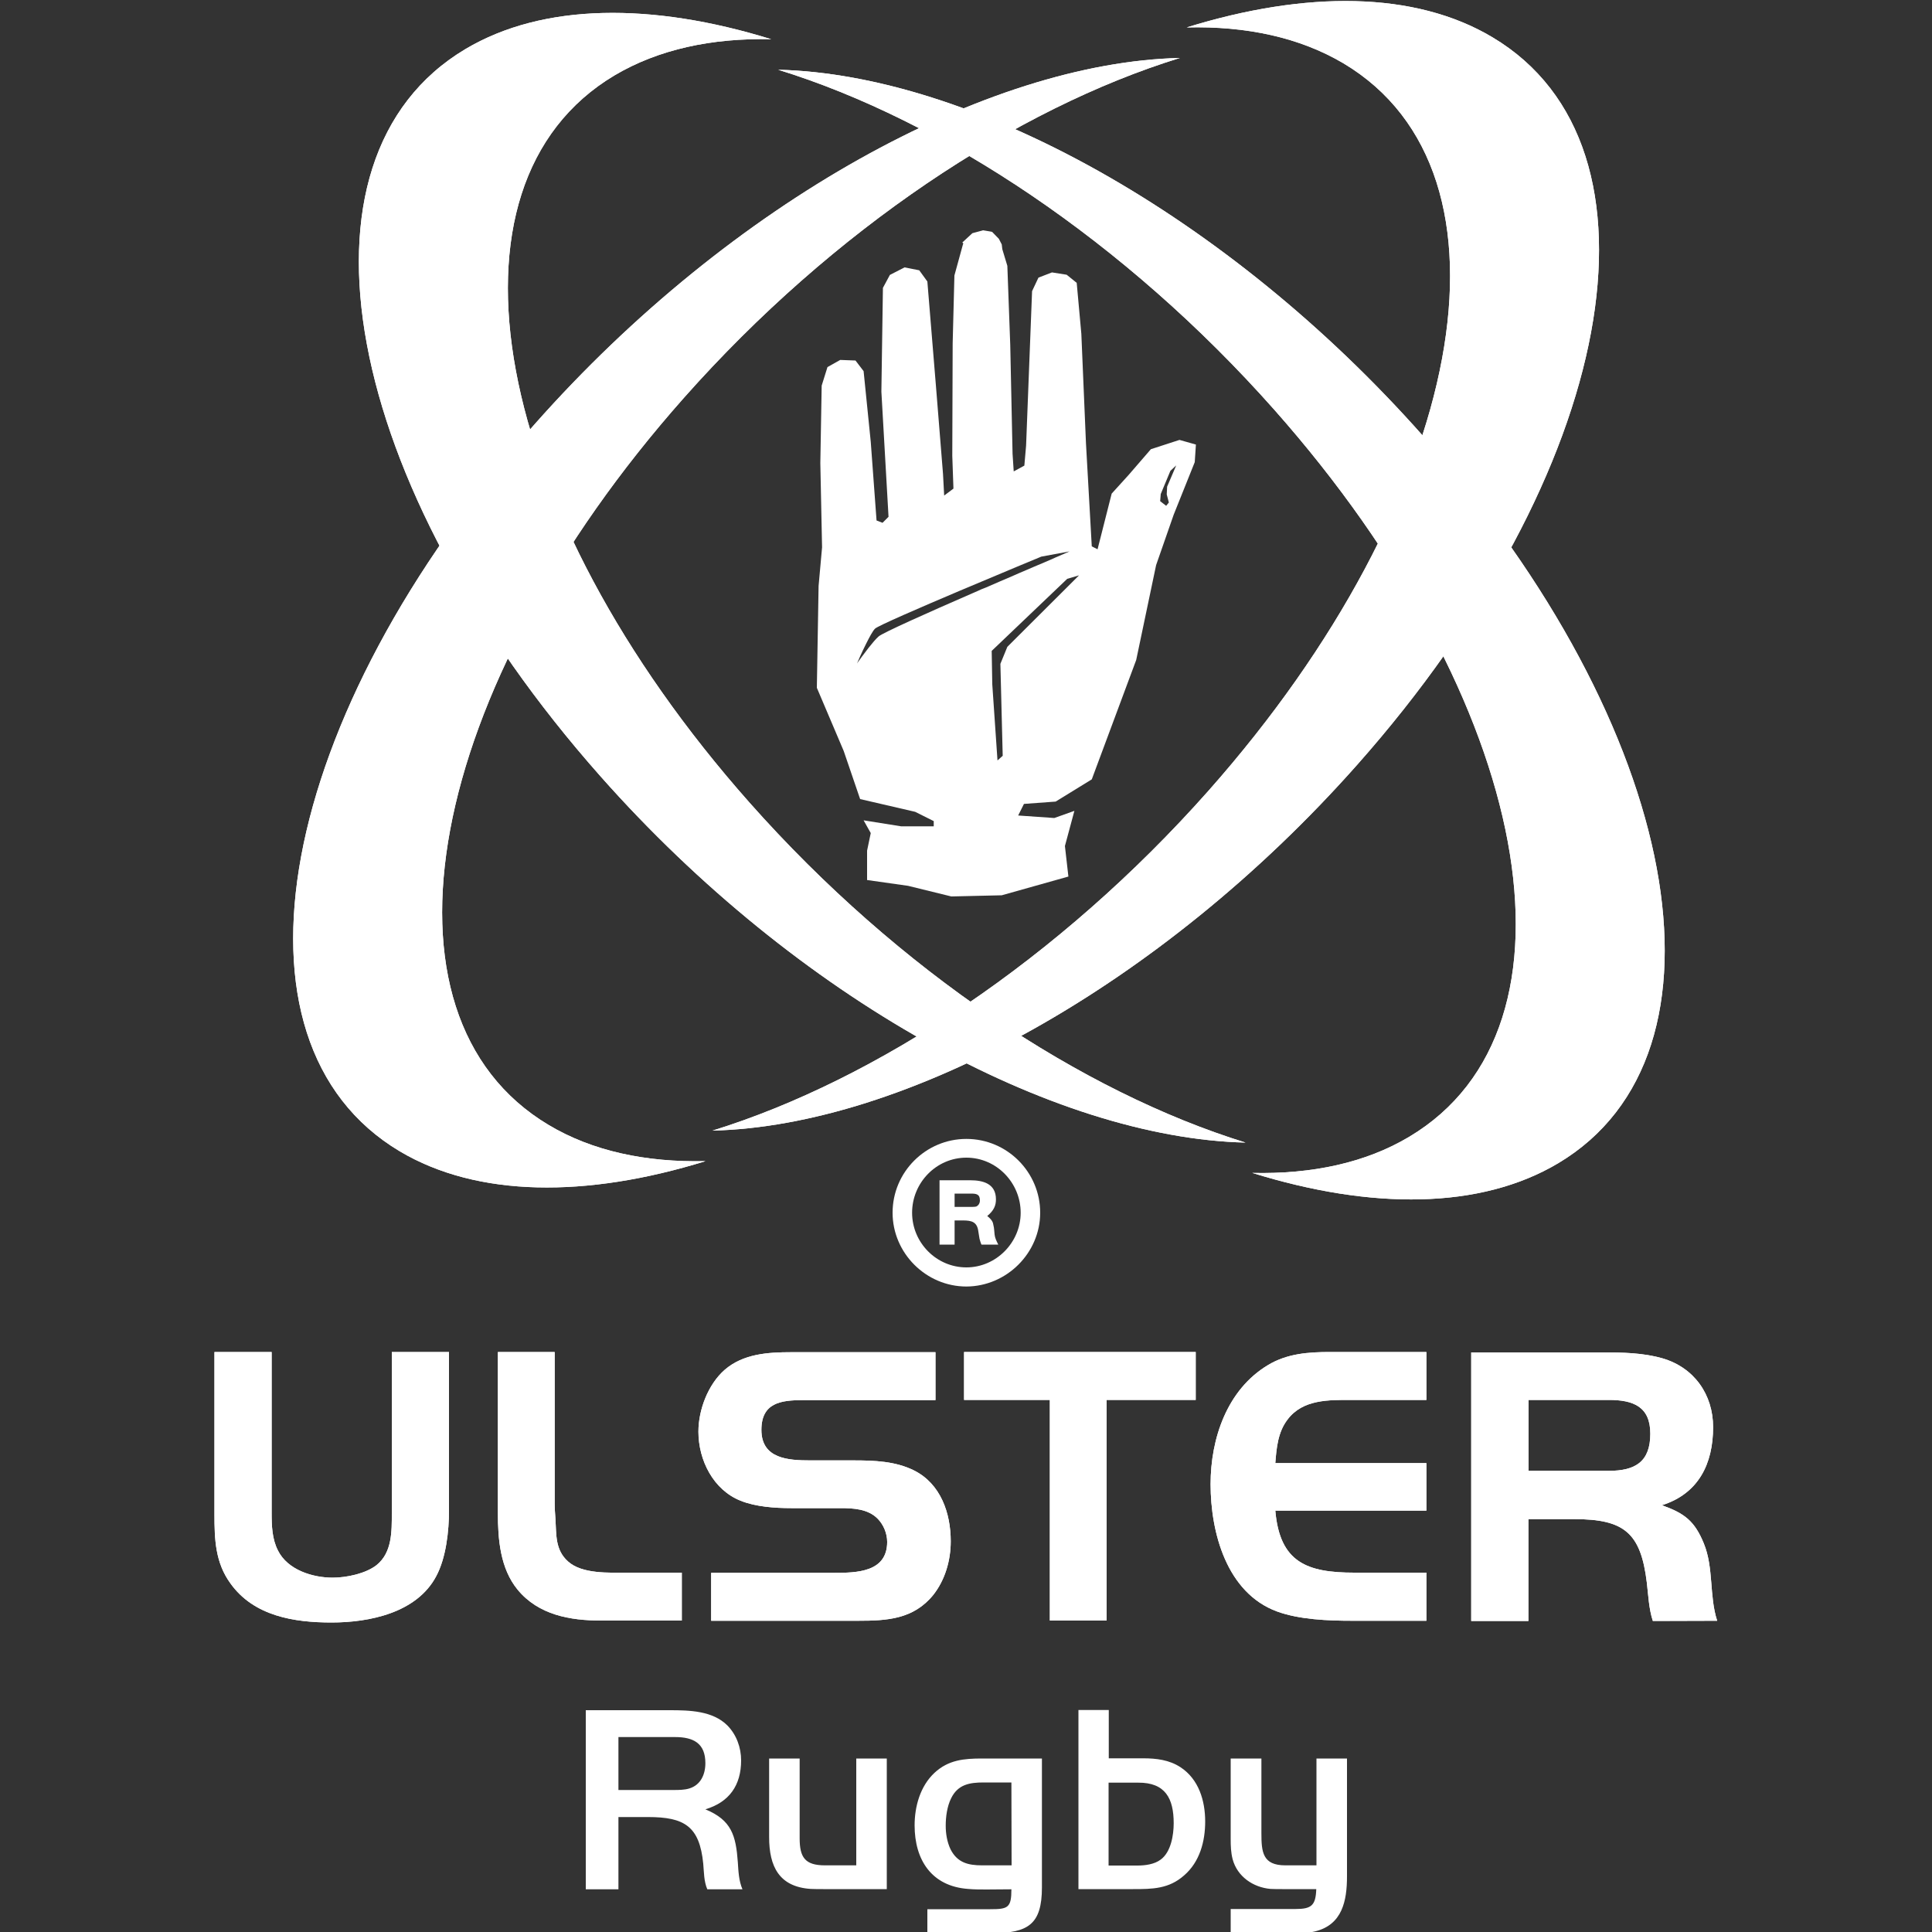 <?xml version="1.0" encoding="utf-8"?>
<!-- Generator: Adobe Illustrator 26.5.0, SVG Export Plug-In . SVG Version: 6.00 Build 0)  -->
<svg version="1.1" id="Layer_1" xmlns="http://www.w3.org/2000/svg" xmlns:xlink="http://www.w3.org/1999/xlink" x="0px" y="0px"
	 viewBox="0 0 1000 1000" style="enable-background:new 0 0 1000 1000;" xml:space="preserve">
<rect x="0" y="0" width="1000" height="1000" fill="#333333" stroke="none"/>
<style type="text/css">
	.st0{fill:#FFFFFF;}
	.st1{fill-rule:evenodd;clip-rule:evenodd;fill:#FFFFFF;}
</style>
<path class="st0" d="M806.5,602.1c95.3-56.8,64-225.3-69.9-376.4C634.5,110.4,502.1,38.5,402.8,36.1
	c84.6,26.1,179.3,88.6,256.7,175.9c133.9,151.1,165.2,319.6,69.9,376.4c-22.6,13.5-50.3,19.4-81.2,18.7
	C710,626.3,766.3,626,806.5,602.1z"/>
<path class="st0" d="M806.5,602.1c95.3-56.8,64-225.3-69.9-376.4C634.5,110.4,502.1,38.5,402.8,36.1
	c84.6,26.1,179.3,88.6,256.7,175.9c133.9,151.1,165.2,319.6,69.9,376.4c-22.6,13.5-50.3,19.4-81.2,18.7
	C710,626.3,766.3,626,806.5,602.1z"/>
<path class="st0" d="M399.2,20.3C337.5,1.2,281.1,1.5,240.9,25.4c-95.3,56.8-64,225.3,69.9,376.4C412.9,517.1,545.3,589,644.7,591.4
	c-84.6-26.2-179.3-88.6-256.7-175.9C254,264.3,222.7,95.8,318.1,39C340.7,25.6,368.3,19.6,399.2,20.3L399.2,20.3z"/>
<path class="st0" d="M399.2,20.3C337.5,1.2,281.1,1.5,240.9,25.4c-95.3,56.8-64,225.3,69.9,376.4C412.9,517.1,545.3,589,644.7,591.4
	c-84.6-26.2-179.3-88.6-256.7-175.9C254,264.3,222.7,95.8,318.1,39C340.7,25.6,368.3,19.6,399.2,20.3L399.2,20.3z"/>
<path class="st0" d="M206.9,595.9c-95.3-56.8-64-225.3,69.9-376.4C378.9,104.2,511.3,32.3,610.7,30
	C526.1,56.1,431.4,118.6,354,205.9C220,357,188.7,525.5,284,582.3c22.6,13.5,50.3,19.4,81.2,18.7
	C303.5,620.1,247.1,619.8,206.9,595.9L206.9,595.9z"/>
<path class="st0" d="M206.9,595.9c-95.3-56.8-64-225.3,69.9-376.4C378.9,104.2,511.3,32.3,610.7,30
	C526.1,56.1,431.4,118.6,354,205.9C220,357,188.7,525.5,284,582.3c22.6,13.5,50.3,19.4,81.2,18.7
	C303.5,620.1,247.1,619.8,206.9,595.9L206.9,595.9z"/>
<path class="st0" d="M614.2,14.2c61.7-19.1,118.1-18.9,158.3,5.1c95.3,56.8,64,225.3-69.9,376.4C600.5,511,468.1,582.8,368.8,585.2
	c84.6-26.2,179.3-88.6,256.7-175.9C759.4,258.1,790.7,89.6,695.4,32.8C672.8,19.4,645.1,13.4,614.2,14.2L614.2,14.2z"/>
<path class="st0" d="M614.2,14.2c61.7-19.1,118.1-18.9,158.3,5.1c95.3,56.8,64,225.3-69.9,376.4C600.5,511,468.1,582.8,368.8,585.2
	c84.6-26.2,179.3-88.6,256.7-175.9C759.4,258.1,790.7,89.6,695.4,32.8C672.8,19.4,645.1,13.4,614.2,14.2L614.2,14.2z"/>
<path class="st1" d="M538.4,627.7c0-21-17.1-38.2-38.2-38.2c-21,0-38.2,17.1-38.2,38.2c0,20.9,17.3,38.2,38.2,38.2
	C521.1,665.8,538.4,648.5,538.4,627.7z M528.3,627.7c0,15.4-12.7,28.3-28.1,28.3c-15.5,0-28.1-12.8-28.1-28.3s12.5-28.5,28.1-28.5
	S528.3,612.2,528.3,627.7z M508,644.2h8.7c-1.1-2.2-1.7-3.5-1.9-5.2s-0.2-3.3-0.6-4.8c-0.2-1.5-0.7-2.8-3.2-4.8
	c3.4-2.8,4.5-5.4,4.5-8.6c0-8.2-6.7-9.9-13.4-9.9h-15.8v33.3h7.8v-12.5h4.3c4.5,0,7.4,0.7,8,5.8c0.2,1.3,0.4,2.6,0.6,3.7
	C507.3,642.2,507.5,643.1,508,644.2L508,644.2z M502.4,617.8c2.8,0,4.8,0.2,4.8,3.5c0,1.5-0.7,2.6-1.9,3.2c-0.9,0.2-2,0.2-3,0.2
	h-8.2v-6.9H502.4L502.4,617.8z"/>
<path class="st1" d="M384.3,977.9c-1.9-4.4-2.1-9.3-2.4-14c-1-13.8-3.2-21.8-16.8-27.4c12.4-3.7,18.5-12.5,18.5-25.3
	c0-6.7-2.4-13.3-7.1-18.1c-7.6-7.6-19.6-7.9-29.7-7.9h-43.6v92.7h16.9v-37.4h15.3c18.8,0,26.7,4.7,28.6,24.2c0.4,4.4,0.3,9,2.1,13.2
	H384.3L384.3,977.9z M365.1,912.6c0,5.8-2.4,11.3-8.3,13.1c-2.6,0.8-5.6,0.8-8.2,0.8h-28.5v-27.4h29.3
	C358.9,899.1,365.1,902.3,365.1,912.6L365.1,912.6z M459,977.9v-67.7h-15.8v55.3H427c-10.4,0-13.1-4.2-13.1-14v-41.3h-15.8v40.7
	c0,15.1,5.1,25.7,21.5,26.8c2.2,0.1,4.3,0.1,6.5,0.1H459V977.9z M539.3,976.9v-66.7h-31c-9.3,0-17.4,0.7-24.6,7.4
	c-7.4,6.9-10.3,17.4-10.3,27.2c0,17.9,8.8,31.5,27.6,32.9c3.2,0.3,6.4,0.3,9.6,0.3c4.3,0,8.6-0.1,12.9-0.1c0,9.6-1.8,10.3-11,10.3
	H480v12.4h33.8C532.1,1000.5,539.3,996.1,539.3,976.9L539.3,976.9z M523.6,965.5h-15.3c-7.2,0-12.8-1.4-16.3-8.3
	c-1.8-3.8-2.5-8.1-2.5-12.2c0-4.6,0.7-10,2.8-14.2c3.5-7.2,9.6-8.2,16.8-8.2h14.4L523.6,965.5L523.6,965.5z M623.8,942.8
	c0-10.7-3.3-21.9-12.8-28.1c-5.8-3.8-12.5-4.6-19.3-4.6h-17.8v-25h-15.7v92.7h28.3c10,0,18.5-0.1,26.4-7.1
	C621,963.7,623.8,953.1,623.8,942.8L623.8,942.8z M607.5,943.7c0,6.1-1.4,14.9-6.7,18.8c-3.3,2.5-8.1,3.1-12.1,3.1h-14.9v-42.9h15.3
	C603.2,922.6,607.5,930.9,607.5,943.7L607.5,943.7z M697.2,971.2v-61h-15.8v55.3h-16.1c-11.8,0-12.4-6.9-12.4-16.7v-38.6H637v41.7
	c0,3.5,0.1,6.9,1,10.4c2.4,9,10.6,14.6,19.6,15.4c2.1,0.1,4,0.1,6.1,0.1h17.6c-0.3,8.5-2.5,10.3-10.8,10.3H637v12.4h33.6
	c3.3,0,6.7,0,10-0.8C694.8,996.3,697.2,983.8,697.2,971.2z"/>
<path class="st1" d="M232.4,781.7v-81.9h-29.6v83.4c0,9.4,0.2,20.4-7.9,26.9c-5.6,4.4-15.6,6.5-22.7,6.5c-10.4,0-23.3-4-28.3-14
	c-3.1-6-3.3-12.9-3.3-19.4v-83.4H111v84c0,12.9,0.4,25,8.3,35.8c12.1,16.9,32.9,20.2,52.3,20.2c19.6,0,44.2-5,54.2-24
	C230.9,806.3,232.4,792.4,232.4,781.7z"/>
<path class="st0" d="M232.4,781.7v-81.9h-29.6v83.4c0,9.4,0.2,20.4-7.9,26.9c-5.6,4.4-15.6,6.5-22.7,6.5c-10.4,0-23.3-4-28.3-14
	c-3.1-6-3.3-12.9-3.3-19.4v-83.4H111v84c0,12.9,0.4,25,8.3,35.8c12.1,16.9,32.9,20.2,52.3,20.2c19.6,0,44.2-5,54.2-24
	C230.9,806.3,232.4,792.4,232.4,781.7z"/>
<path class="st1" d="M352.9,838.9V814h-28.3c-9.2,0-23.3,0.8-30.6-5.8c-6.7-6-6-13.8-6.5-21.9c-0.2-2.7-0.4-5.6-0.4-8.3v-78.2h-29.4
	V783c0,13.8,1.2,28.8,10.2,39.8c10.8,13.1,27.1,16,43.4,16h41.6V838.9z"/>
<path class="st0" d="M352.9,838.9V814h-28.3c-9.2,0-23.3,0.8-30.6-5.8c-6.7-6-6-13.8-6.5-21.9c-0.2-2.7-0.4-5.6-0.4-8.3v-78.2h-29.4
	V783c0,13.8,1.2,28.8,10.2,39.8c10.8,13.1,27.1,16,43.4,16h41.6V838.9z"/>
<path class="st1" d="M492.1,797.8c0-14.6-5.2-29.8-19-36.7c-9.6-4.8-20.6-5.2-31.3-5.2h-22.3c-11.5,0-25.4-0.8-25.4-15.8
	c0-14,10-15.4,21.5-15.4h68.6v-24.8h-74.6c-12.1,0-25,0.8-34.6,9.2c-8.5,7.5-13.5,20.6-13.5,31.9c0,14.8,7.7,30.2,21.9,35.8
	c7.7,3.1,17.7,3.8,26.1,3.8H435c6.7,0,14.2,0.4,19.2,5.4c3.1,3.1,5,7.7,5,12.1c0,15.8-16,16-27.7,16h-63.4v24.8h76.1
	c15,0,28.6-0.8,38.8-13.3C489.2,817.8,492.1,807.6,492.1,797.8L492.1,797.8z"/>
<path class="st0" d="M492.1,797.8c0-14.6-5.2-29.8-19-36.7c-9.6-4.8-20.6-5.2-31.3-5.2h-22.3c-11.5,0-25.4-0.8-25.4-15.8
	c0-14,10-15.4,21.5-15.4h68.6v-24.8h-74.6c-12.1,0-25,0.8-34.6,9.2c-8.5,7.5-13.5,20.6-13.5,31.9c0,14.8,7.7,30.2,21.9,35.8
	c7.7,3.1,17.7,3.8,26.1,3.8H435c6.7,0,14.2,0.4,19.2,5.4c3.1,3.1,5,7.7,5,12.1c0,15.8-16,16-27.7,16h-63.4v24.8h76.1
	c15,0,28.6-0.8,38.8-13.3C489.2,817.8,492.1,807.6,492.1,797.8L492.1,797.8z"/>
<path class="st1" d="M618.9,724.6v-24.8H499v24.8h44.4v114.2h29.4V724.6H618.9z"/>
<path class="st0" d="M618.9,724.6v-24.8H499v24.8h44.4v114.2h29.4V724.6H618.9z"/>
<path class="st1" d="M738.3,838.9V814H701c-24.4,0-38.6-5.2-40.9-32.1h78.2v-24.6h-78.2c0.6-7.7,1.3-16,6.3-22.5
	c7.9-10.6,21.5-10.2,33.3-10.2h38.6v-24.8h-50c-11,0-22.1,0.8-31.9,6.7c-21.3,12.7-29.8,38.1-29.8,61.7c0,25,8.3,56.3,34.4,65.9
	c11.5,4.2,26.5,4.8,38.8,4.8L738.3,838.9L738.3,838.9z"/>
<path class="st0" d="M738.3,838.9V814H701c-24.4,0-38.6-5.2-40.9-32.1h78.2v-24.6h-78.2c0.6-7.7,1.3-16,6.3-22.5
	c7.9-10.6,21.5-10.2,33.3-10.2h38.6v-24.8h-50c-11,0-22.1,0.8-31.9,6.7c-21.3,12.7-29.8,38.1-29.8,61.7c0,25,8.3,56.3,34.4,65.9
	c11.5,4.2,26.5,4.8,38.8,4.8L738.3,838.9L738.3,838.9z"/>
<path class="st1" d="M888.8,838.9c-4.2-12.9-1.7-27.3-6.9-40c-4.8-11.7-10-15.6-21.7-19.8c19-6,26.5-21.5,26.5-40.4
	c0-16.9-9.8-30.8-26.1-35.6c-10-2.9-20.8-3.1-31.1-3.1h-68v139h29.6v-52.7h23.8c25.8,0,34.4,7.1,37.5,32.9c0.8,6.7,1,13.3,3.1,19.8
	L888.8,838.9L888.8,838.9z M854.2,742.1c0,14.6-7.9,19.2-21.5,19.2h-41.5v-36.7h41.5C845.3,724.6,854.2,728,854.2,742.1L854.2,742.1
	z"/>
<path class="st0" d="M888.8,838.9c-4.2-12.9-1.7-27.3-6.9-40c-4.8-11.7-10-15.6-21.7-19.8c19-6,26.5-21.5,26.5-40.4
	c0-16.9-9.8-30.8-26.1-35.6c-10-2.9-20.8-3.1-31.1-3.1h-68v139h29.6v-52.7h23.8c25.8,0,34.4,7.1,37.5,32.9c0.8,6.7,1,13.3,3.1,19.8
	L888.8,838.9L888.8,838.9z M854.2,742.1c0,14.6-7.9,19.2-21.5,19.2h-41.5v-36.7h41.5C845.3,724.6,854.2,728,854.2,742.1L854.2,742.1
	z"/>
<path class="st0" d="M610.5,227.7l-14.8,4.8l-11.5,13.3l-8.8,9.7l-7.3,28.8l-3-1.5l-3-53.3l-2.4-56.7l-2.4-26.4l-5.2-4.2l-7.6-1.2
	l-7,2.7l-3.3,7l-3.1,80l-0.9,10.3l-5.5,3l-0.6-9.1l-1.2-56.4l-1.5-40.9l-2.6-8.6l-0.3-2.5l-1.5-2.9l-3.5-3.6l-4.7-0.8l-5.5,1.5
	l-5.2,4.8l0.6,0.6l-0.2,0.1l-4.5,16.4l-0.9,35.1l-0.2,58.2l0.6,17l-4.8,3.6l-0.6-11.2l-3.6-44.8l-4.5-54.8l-4.2-5.8l-7.6-1.5
	l-7.6,3.9L457,149l-0.8,53.7l3.7,64.8l-3.1,3.1l-3.1-1.2l-3-40.7l-3.7-36.6l-4.2-5.5l-7.9-0.3l-6.6,3.7l-3,9.6l-0.7,40.1l0.9,43.6
	l-1.8,20l-0.9,52.7l13.9,32.7l8.5,24.9l28.5,6.6l9.6,4.8v2.7h-16.9l-19.4-3.1l3.7,6.6l-1.9,9.1v15.2l21.2,3l22.4,5.5l26.1-0.6
	l34.5-9.7l-1.8-15.8l4.9-18.2l-10.4,3.7l-18.7-1.3l3-6l16.4-1.2l18.7-11.5l23-61.8l10.3-49.1l9.1-26.1l10.9-27.2l0.6-9.1
	L610.5,227.7z M505.8,306c-0.8,0.3-1.5,0.7-2.3,1c-23.5,10.2-46.7,20.6-48.7,22.4c-1.5,1.3-3.4,3.6-5.3,6c-1.2,1.6-2.4,3.2-3.4,4.5
	c-1.5,2-2.5,3.5-2.5,3.5l0,0l0,0c0,0,2.2-5.3,4.7-10.2c1.7-3.4,3.4-6.6,4.6-7.8c2.9-2.9,86.1-37.3,86.1-37.3l14.6-2.7
	c0,0-2.3,1-6.2,2.7c-0.8,0.3-1.6,0.7-2.5,1.1c-2.7,1.2-6,2.6-9.6,4.1c-1.2,0.5-2.5,1.1-3.7,1.6s-2.6,1.1-4,1.7
	c-1.4,0.6-2.7,1.2-4.1,1.8c-4.2,1.8-8.7,3.7-13.2,5.7C508.8,304.6,507.3,305.3,505.8,306z M521.4,334.8l-3.6,8.8l1.2,47.6l-2.7,2.4
	l-2.7-39.4l-0.3-17.3l39.1-37.3l6.1-1.8L521.4,334.8z M604.1,251.9l-0.2,4l1.1,4.2l-1.4,1.7l-3.1-2.4l0.3-3.7l5-12l3-2.8l0,0l0,0
	L604.1,251.9z"/>
</svg>
